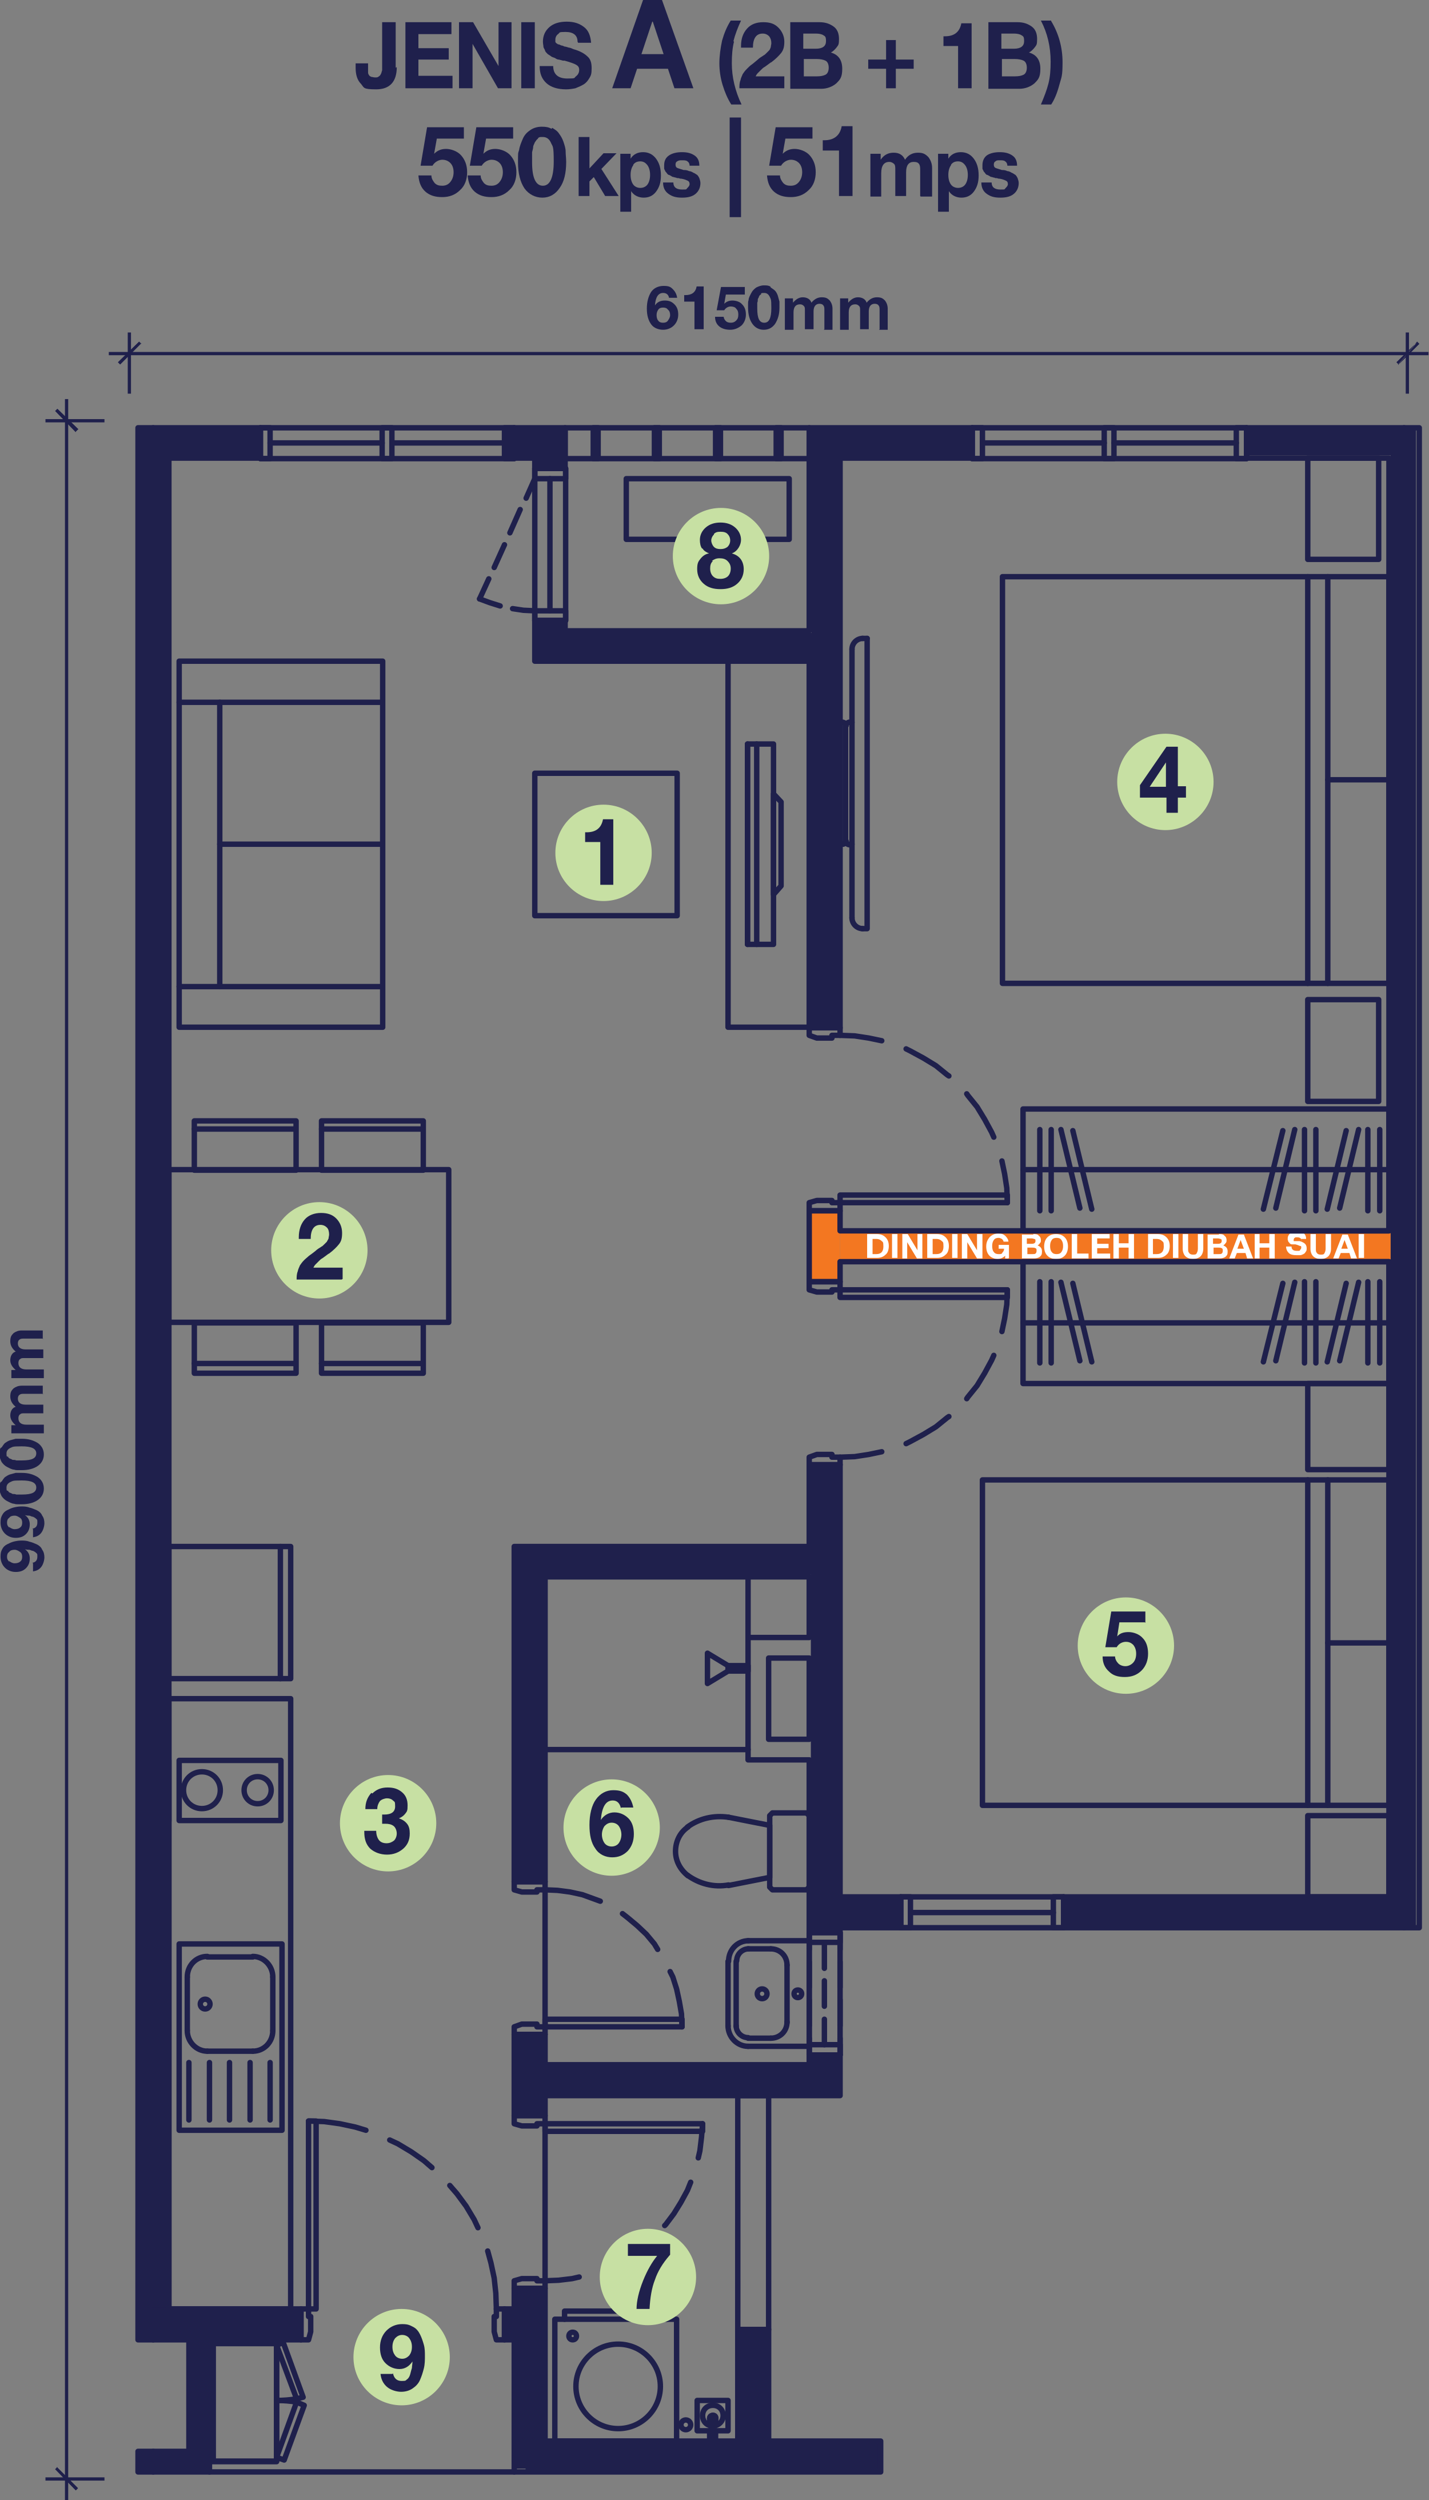 <?xml version="1.0" encoding="UTF-8"?>
<svg id="Layer_1" xmlns="http://www.w3.org/2000/svg" version="1.1" viewBox="0 0 264 461.7">
  <rect x="0" y="0" width="264" height="461.7" fill="#808080" stroke="none"/>
  <!-- Generator: Adobe Illustrator 29.1.0, SVG Export Plug-In . SVG Version: 2.1.0 Build 142)  -->
  <defs>
    <style>
      .st0 {
        fill: #1f204c;
      }

      .st1 {
        stroke-miterlimit: 10;
        stroke-width: .6px;
      }

      .st1, .st2 {
        fill: none;
        stroke: #1f204c;
      }

      .st2 {
        stroke-linecap: round;
        stroke-linejoin: round;
        stroke-width: 1px;
      }

      .st3 {
        fill: #fff;
      }

      .st4 {
        fill: #f37721;
      }

      .st5 {
        fill: #c7e0a3;
      }
    </style>
  </defs>
  <path class="st0" d="M19.3,77.7h-10.9s0,0,0,0,0,0,0,0h10.9s0,0,0,0,0,0,0,0"/>
  <path class="st1" d="M19.3,77.7h-10.9s0,0,0,0,0,0,0,0h10.9s0,0,0,0,0,0,0,0"/>
  <path class="st0" d="M19.3,457.8h-10.9s0,0,0,0,0,0,0,0h10.9s0,0,0,0,0,0,0,0"/>
  <path class="st1" d="M19.3,457.8h-10.9s0,0,0,0,0,0,0,0h10.9s0,0,0,0,0,0,0,0"/>
  <path class="st0" d="M12.3,461.7s0,0,0,0V73.7s0,0,0,0,0,0,0,0v387.8s0,0,0,0"/>
  <path class="st1" d="M12.3,461.7s0,0,0,0V73.7s0,0,0,0,0,0,0,0v387.8s0,0,0,0"/>
  <path class="st0" d="M14.4,79.3l-4.2-3.4.4-.4,3.9,3.8ZM14,79.7l.4-.4-4.2-3.4,3.8,3.9Z"/>
  <path class="st0" d="M14.4,79.3l-4.2-3.4.4-.4,3.9,3.8ZM14,79.7l.4-.4-4.2-3.4,3.8,3.9Z"/>
  <path class="st0" d="M10.2,456l4.2,3.5-.4.4-3.8-3.9ZM10.6,455.6l-.4.4,4.2,3.5-3.9-3.9Z"/>
  <path class="st0" d="M10.2,456l4.2,3.5-.4.4-3.8-3.9ZM10.6,455.6l-.4.4,4.2,3.5-3.9-3.9Z"/>
  <path class="st0" d="M23.9,72.7s0,0,0,0v-11.3s0,0,0,0,0,0,0,0v11.3s0,0,0,0"/>
  <path class="st1" d="M23.9,72.7s0,0,0,0v-11.3s0,0,0,0,0,0,0,0v11.3s0,0,0,0"/>
  <path class="st0" d="M260,72.7s0,0,0,0v-11.3s0,0,0,0,0,0,0,0v11.3s0,0,0,0"/>
  <path class="st1" d="M260,72.7s0,0,0,0v-11.3s0,0,0,0,0,0,0,0v11.3s0,0,0,0"/>
  <path class="st0" d="M263.9,65.3H20.1s0,0,0,0,0,0,0,0h243.8s0,0,0,0,0,0,0,0"/>
  <path class="st1" d="M263.9,65.3H20.1s0,0,0,0,0,0,0,0h243.8s0,0,0,0,0,0,0,0"/>
  <path class="st0" d="M25.7,63.1l-3.5,4.2-.4-.4,3.9-3.8ZM26.1,63.5l-.4-.4-3.5,4.2,3.9-3.9Z"/>
  <path class="st0" d="M25.7,63.1l-3.5,4.2-.4-.4,3.9-3.8ZM26.1,63.5l-.4-.4-3.5,4.2,3.9-3.9Z"/>
  <path class="st0" d="M258.3,67.3l3.5-4.2.4.4-3.9,3.9ZM258,66.9l.4.4,3.5-4.2-3.9,3.8Z"/>
  <path class="st0" d="M258.3,67.3l3.5-4.2.4.4-3.9,3.9ZM258,66.9l.4.4,3.5-4.2-3.9,3.8Z"/>
  <path class="st0" d="M123.6,55c-.1-.6-.5-.9-1.1-.9-.9,0-1.4.8-1.5,2.3.4-.6,1-.9,1.8-.9s1.3.2,1.8.7c.5.5.7,1.1.7,1.9,0,.8-.3,1.5-.8,2-.5.5-1.2.8-2,.8s-1.7-.3-2.2-1c-.5-.7-.8-1.6-.8-2.9s.3-2.3.8-3.1c.5-.7,1.3-1.1,2.3-1.1s1.3.2,1.7.6c.4.4.7.9.8,1.6h-1.5ZM121.6,57.2c-.2.3-.3.6-.3,1s.1.8.3,1c.2.3.5.4.9.4s.7-.1.9-.4c.2-.3.4-.6.4-1s-.1-.8-.4-1c-.2-.3-.5-.4-.9-.4s-.7.1-.9.4"/>
  <path class="st0" d="M130,60.8h-1.7v-5.1h-1.9v-1.2h.2c1.2,0,1.9-.5,2.1-1.6h1.3v7.9Z"/>
  <path class="st0" d="M137.3,54.4h-3.2l-.3,1.7c.4-.4.9-.6,1.5-.6s1.4.2,1.8.7c.5.5.7,1.1.7,1.9s-.3,1.5-.8,2c-.6.5-1.3.8-2.1.8s-1.5-.2-2-.6-.8-1-.8-1.8h1.6c0,.3.2.6.4.8.2.2.5.3.9.3s.7-.1,1-.4c.3-.3.4-.6.4-1.1s-.1-.8-.4-1.1c-.2-.3-.6-.4-1-.4s-.9.2-1.2.7h-1.4l.8-4.3h4.4v1.4Z"/>
  <path class="st0" d="M142.4,53.1c.3.2.6.4.8.6s.4.6.5.9c.1.4.2.7.3,1.1,0,.4,0,.7,0,1.1,0,1.3-.3,2.2-.8,3-.5.7-1.2,1.1-2.1,1.1s-1.6-.4-2.1-1.1c-.5-.7-.8-1.7-.8-3s0-1,.1-1.4c0-.4.3-.9.5-1.3.2-.4.5-.7.9-1,.4-.2.9-.4,1.4-.4s.8,0,1.2.2M140.6,54.4c-.2,0-.3.2-.4.4,0,.2-.2.3-.2.5,0,.2,0,.4-.1.6,0,.3,0,.5,0,.6,0,.1,0,.3,0,.5,0,1.8.4,2.6,1.3,2.6s1.3-.9,1.3-2.7-.1-1.6-.3-2.1c-.2-.4-.5-.7-1-.7s-.4,0-.6.1"/>
  <path class="st0" d="M152.3,60.8v-3.5c0-.4,0-.7-.2-.9-.1-.2-.4-.3-.7-.3-.7,0-1.1.5-1.1,1.4v3.3h-1.6v-3.5c0-.4,0-.6-.2-.8s-.4-.3-.7-.3c-.8,0-1.2.5-1.2,1.5v3.2h-1.6v-5.8h1.5v.8c.5-.6,1.1-1,1.8-1s1.4.3,1.6,1c.5-.6,1.1-1,1.9-1s1.1.2,1.5.6c.3.4.5.9.5,1.5v3.9h-1.6Z"/>
  <path class="st0" d="M162.5,60.8v-3.5c0-.4,0-.7-.2-.9-.1-.2-.4-.3-.7-.3-.7,0-1.1.5-1.1,1.4v3.3h-1.6v-3.5c0-.4,0-.6-.2-.8s-.4-.3-.7-.3c-.8,0-1.2.5-1.2,1.5v3.2h-1.6v-5.8h1.5v.8c.5-.6,1.1-1,1.8-1s1.4.3,1.6,1c.5-.6,1.1-1,1.9-1s1.1.2,1.5.6c.3.4.5.9.5,1.5v3.9h-1.6Z"/>
  <path class="st0" d="M6,288.6c.6-.1.9-.5.9-1.1s0-.5-.2-.7c-.2-.2-.4-.3-.6-.4-.3,0-.5-.2-.7-.2-.2,0-.5,0-.8-.1.6.4.9,1,.9,1.7s-.2,1.3-.7,1.8c-.5.5-1.1.7-1.9.7s-1.5-.3-2-.8c-.5-.5-.8-1.2-.8-2s.1-1,.3-1.4c.2-.4.5-.7.9-.9.4-.2.8-.4,1.2-.5.4-.1.9-.2,1.4-.2s1,0,1.5.2c.5.1.9.3,1.4.5.4.2.8.5,1,1,.3.4.4.9.4,1.4s-.2,1.3-.6,1.8c-.4.5-.9.7-1.5.8v-1.5ZM1.7,288.3c.3.2.6.4,1,.4s.8-.1,1-.3c.3-.2.4-.5.4-.9s-.1-.7-.4-.9c-.3-.2-.6-.4-1-.4s-.8.1-1,.4c-.3.2-.4.5-.4.9s.1.6.4.9"/>
  <path class="st0" d="M6,282.3c.6-.1.9-.5.9-1.1s0-.5-.2-.7c-.2-.2-.4-.3-.6-.4-.3,0-.5-.2-.7-.2-.2,0-.5,0-.8-.1.6.4.9,1,.9,1.7s-.2,1.3-.7,1.8c-.5.5-1.1.7-1.9.7s-1.5-.3-2-.8c-.5-.5-.8-1.2-.8-2s.1-1,.3-1.4c.2-.4.5-.7.9-.9.4-.2.8-.4,1.2-.5.4-.1.9-.2,1.4-.2s1,0,1.5.2c.5.1.9.3,1.4.5.4.2.8.5,1,1,.3.4.4.9.4,1.4s-.2,1.3-.6,1.8c-.4.5-.9.7-1.5.8v-1.5ZM1.7,282c.3.2.6.4,1,.4s.8-.1,1-.3c.3-.2.4-.5.4-.9s-.1-.7-.4-.9c-.3-.2-.6-.4-1-.4s-.8.1-1,.4c-.3.2-.4.5-.4.9s.1.6.4.9"/>
  <path class="st0" d="M.3,273.6c.2-.3.4-.6.6-.8.3-.2.6-.4.9-.5.4-.1.7-.2,1.1-.3.4,0,.7,0,1.1,0,1.3,0,2.2.3,3,.8.7.5,1.1,1.2,1.1,2.1s-.4,1.6-1.1,2.1c-.7.5-1.7.8-3,.8s-1,0-1.4-.1c-.4,0-.9-.3-1.3-.5-.4-.2-.7-.5-1-.9-.2-.4-.4-.9-.4-1.4s0-.8.2-1.2M1.5,275.3c0,.2.2.3.4.4.2,0,.3.2.5.2.2,0,.4,0,.6.1.3,0,.5,0,.6,0,.1,0,.3,0,.5,0,1.8,0,2.6-.4,2.6-1.3s-.9-1.3-2.7-1.3-1.6.1-2.1.3c-.4.2-.7.5-.7,1s0,.4.1.6"/>
  <path class="st0" d="M.3,267.3c.2-.3.4-.6.6-.8.3-.2.6-.4.9-.5.4-.1.7-.2,1.1-.3.4,0,.7,0,1.1,0,1.3,0,2.2.3,3,.8.7.5,1.1,1.2,1.1,2.1s-.4,1.6-1.1,2.1c-.7.5-1.7.8-3,.8s-1,0-1.4-.1c-.4,0-.9-.3-1.3-.5-.4-.2-.7-.5-1-.9-.2-.4-.4-.9-.4-1.4s0-.8.2-1.2M1.5,269c0,.2.2.3.4.4.2,0,.3.2.5.2.2,0,.4,0,.6.1.3,0,.5,0,.6,0,.1,0,.3,0,.5,0,1.8,0,2.6-.4,2.6-1.3s-.9-1.3-2.7-1.3-1.6.1-2.1.3c-.4.2-.7.5-.7,1s0,.4.1.6"/>
  <path class="st0" d="M8,257.4h-3.5c-.4,0-.7,0-.9.2-.2.1-.3.4-.3.7,0,.7.5,1.1,1.4,1.1h3.3v1.6h-3.5c-.4,0-.6,0-.8.2-.2.1-.3.4-.3.7,0,.8.5,1.2,1.5,1.2h3.2v1.6H2.1v-1.5h.8c-.6-.5-1-1.1-1-1.8s.3-1.4,1-1.6c-.6-.5-1-1.1-1-1.9s.2-1.1.6-1.5c.4-.3.9-.5,1.5-.5h3.9v1.6Z"/>
  <path class="st0" d="M8,247.2h-3.5c-.4,0-.7,0-.9.2-.2.1-.3.4-.3.7,0,.7.5,1.1,1.4,1.1h3.3v1.6h-3.5c-.4,0-.6,0-.8.2-.2.1-.3.4-.3.7,0,.8.5,1.2,1.5,1.2h3.2v1.6H2.1v-1.5h.8c-.6-.5-1-1.1-1-1.8s.3-1.4,1-1.6c-.6-.5-1-1.1-1-1.9s.2-1.1.6-1.5c.4-.3.9-.5,1.5-.5h3.9v1.6Z"/>
  <rect class="st0" x="256.9" y="78.9" width="4.7" height="276.8"/>
  <rect class="st0" x="196.8" y="350.6" width="62.8" height="5.1"/>
  <rect class="st0" x="230.5" y="78.9" width="29.5" height="5.2"/>
  <rect class="st0" x="149.7" y="79.2" width="29.8" height="5.5"/>
  <rect class="st0" x="149.9" y="82.2" width="4.9" height="107.4"/>
  <rect class="st0" x="99.1" y="116.9" width="52" height="5"/>
  <rect class="st0" x="99.1" y="114.9" width="5.3" height="3.7"/>
  <rect class="st0" x="93.4" y="78.9" width="11.1" height="5.8"/>
  <rect class="st0" x="99" y="81.8" width="5.6" height="4.8"/>
  <rect class="st0" x="25.7" y="79.1" width="22.4" height="5.6"/>
  <rect class="st0" x="25.7" y="79.1" width="5.8" height="352.8"/>
  <rect class="st0" x="28" y="426.2" width="27.3" height="5.8"/>
  <rect class="st0" x="25.1" y="452.6" width="13.9" height="4"/>
  <rect class="st0" x="34.9" y="428.7" width="4.1" height="27.6"/>
  <rect class="st0" x="136.6" y="430.1" width="5.6" height="26.6"/>
  <rect class="st0" x="95" y="422.8" width="5.5" height="33.1"/>
  <rect class="st0" x="93.4" y="426.3" width="4.6" height="5.4"/>
  <rect class="st0" x="97.1" y="450.6" width="65.7" height="5.6"/>
  <rect class="st0" x="95.3" y="375.9" width="5.5" height="14.7"/>
  <rect class="st0" x="99.7" y="381.4" width="55.5" height="5.5"/>
  <rect class="st0" x="149.8" y="270.5" width="5.5" height="86.2"/>
  <rect class="st0" x="152.7" y="350.3" width="13.8" height="5.7"/>
  <rect class="st0" x="95.3" y="285.6" width="58.5" height="5.2"/>
  <rect class="st0" x="94.9" y="288" width="5.9" height="59.7"/>
  <rect class="st4" x="155.2" y="227.2" width="101.7" height="5.6"/>
  <rect class="st0" x="149.5" y="379.5" width="5.7" height="4.6"/>
  <path class="st3" d="M160.2,227.9h1.8c.7,0,1.2.2,1.6.6.4.4.6.9.6,1.6s-.2,1.3-.6,1.6c-.4.4-.9.6-1.6.6h-1.8v-4.4ZM161.9,231.6c.9,0,1.3-.5,1.3-1.4s-.1-.8-.3-1c-.2-.2-.5-.4-1-.4h-.7v2.8h.7Z"/>
  <rect class="st3" x="164.8" y="227.9" width="1" height="4.4"/>
  <polygon class="st3" points="166.7 227.9 167.7 227.9 169.5 230.9 169.5 227.9 170.4 227.9 170.4 232.4 169.4 232.4 167.6 229.4 167.6 232.4 166.7 232.4 166.7 227.9"/>
  <path class="st3" d="M171.3,227.9h1.8c.7,0,1.2.2,1.6.6.4.4.6.9.6,1.6s-.2,1.3-.6,1.6c-.4.4-.9.6-1.6.6h-1.8v-4.4ZM173,231.6c.9,0,1.3-.5,1.3-1.4s-.1-.8-.3-1c-.2-.2-.5-.4-1-.4h-.7v2.8h.7Z"/>
  <rect class="st3" x="175.9" y="227.9" width="1" height="4.4"/>
  <polygon class="st3" points="177.7 227.9 178.7 227.9 180.5 230.9 180.5 227.9 181.5 227.9 181.5 232.4 180.5 232.4 178.7 229.4 178.7 232.4 177.7 232.4 177.7 227.9"/>
  <path class="st3" d="M186.3,232.4h-.6v-.5c-.4.4-.9.6-1.4.6s-1.1-.2-1.5-.6c-.4-.4-.6-1-.6-1.7s.2-1.2.6-1.7c.4-.4.9-.7,1.6-.7s.9.1,1.3.4c.3.3.6.7.6,1.1h-.9c0-.2-.2-.4-.3-.5-.2-.1-.4-.2-.6-.2-.4,0-.7.1-.9.4s-.3.6-.3,1.1.1.9.3,1.1c.2.3.5.4.9.4s.6,0,.7-.3c.2-.2.3-.4.3-.7h-1v-.7h1.9v2.4Z"/>
  <path class="st3" d="M190.9,227.9c.4,0,.8,0,1,.3.3.2.4.5.4.8s0,.4-.2.6c-.1.2-.3.3-.4.4.5.2.8.5.8,1.1s-.1.7-.4,1c-.3.2-.6.3-1.1.3h-2.2v-4.4h2.1ZM189.7,229.7h.9c.5,0,.7-.2.7-.5s0-.3-.2-.4c-.1,0-.3-.1-.5-.1h-.9v1ZM189.7,231.6h1c.3,0,.5,0,.6-.1s.2-.2.2-.5,0-.4-.2-.5-.4-.1-.6-.1h-.9v1.2Z"/>
  <path class="st3" d="M196.7,228.5c.4.4.6,1,.6,1.7s-.2,1.3-.6,1.7c-.4.4-.9.6-1.6.6s-1.2-.2-1.6-.6c-.4-.4-.6-1-.6-1.7s.2-1.3.6-1.7c.4-.4.9-.6,1.6-.6s1.2.2,1.6.6M194.3,229c-.2.3-.3.6-.3,1.1s.1.9.3,1.1c.2.3.5.4.9.4.4,0,.7-.1.9-.4.2-.3.3-.6.3-1.1s-.1-.8-.3-1.1c-.2-.3-.5-.4-.9-.4s-.7.1-.9.4"/>
  <polygon class="st3" points="201.1 232.4 198 232.4 198 227.9 199 227.9 199 231.5 201.1 231.5 201.1 232.4"/>
  <polygon class="st3" points="205 228.7 202.7 228.7 202.7 229.7 204.8 229.7 204.8 230.5 202.7 230.5 202.7 231.5 205.1 231.5 205.1 232.4 201.7 232.4 201.7 227.9 205 227.9 205 228.7"/>
  <polygon class="st3" points="209.5 232.4 208.5 232.4 208.5 230.4 206.7 230.4 206.7 232.4 205.7 232.4 205.7 227.9 206.7 227.9 206.7 229.6 208.5 229.6 208.5 227.9 209.5 227.9 209.5 232.4"/>
  <path class="st3" d="M212.1,227.9h1.8c.7,0,1.2.2,1.6.6.4.4.6.9.6,1.6s-.2,1.3-.6,1.6c-.4.4-.9.6-1.6.6h-1.8v-4.4ZM213.7,231.6c.9,0,1.3-.5,1.3-1.4s-.1-.8-.3-1c-.2-.2-.5-.4-1-.4h-.7v2.8h.7Z"/>
  <rect class="st3" x="216.7" y="227.9" width="1" height="4.4"/>
  <path class="st3" d="M222.3,230.6c0,.6-.2,1.1-.5,1.4-.3.3-.8.5-1.4.5s-1.1-.2-1.4-.5c-.3-.3-.5-.8-.5-1.4v-2.7h1v2.7c0,.4,0,.6.2.8.1.2.4.3.7.3s.6,0,.7-.3c.1-.2.2-.4.2-.8v-2.7h1v2.7Z"/>
  <path class="st3" d="M225.2,227.9c.4,0,.8,0,1,.3.3.2.4.5.4.8s0,.4-.2.6c-.1.2-.3.3-.4.4.5.2.8.5.8,1.1s-.1.7-.4,1c-.3.2-.6.3-1.1.3h-2.2v-4.4h2.1ZM224.1,229.7h.9c.5,0,.7-.2.7-.5s0-.3-.2-.4c-.1,0-.3-.1-.5-.1h-.9v1ZM224.1,231.6h1c.3,0,.5,0,.6-.1s.2-.2.2-.5,0-.4-.2-.5-.4-.1-.6-.1h-.9v1.2Z"/>
  <path class="st3" d="M231.4,232.4h-1l-.3-1h-1.6l-.4,1h-1l1.7-4.4h1l1.7,4.4ZM229.2,229l-.6,1.6h1.2l-.6-1.6Z"/>
  <polygon class="st3" points="235.5 232.4 234.5 232.4 234.5 230.4 232.7 230.4 232.7 232.4 231.8 232.4 231.8 227.9 232.7 227.9 232.7 229.6 234.5 229.6 234.5 227.9 235.5 227.9 235.5 232.4"/>
  <path class="st3" d="M240.5,229.2c0-.4-.3-.7-.8-.7s-.4,0-.5.1c-.1,0-.2.2-.2.4s0,.1,0,.1c0,0,0,0,0,.1,0,0,0,0,.1,0,0,0,.1,0,.2,0,0,0,.2,0,.2,0s.2,0,.3,0,.2,0,.3,0c.4.1.8.3,1,.5.2.2.3.5.3.8s0,.5-.2.7c-.1.2-.2.3-.4.4-.2.1-.4.2-.6.2-.2,0-.4,0-.7,0-.6,0-1.1-.1-1.4-.4-.3-.3-.5-.7-.5-1.2h1c0,.6.4.8,1,.8s.5,0,.6-.2c.1-.1.2-.2.2-.4s0-.3-.2-.3c-.1,0-.4-.2-.9-.3,0,0,0,0,0,0,0,0,0,0,0,0,0,0,0,0,0,0-.1,0-.3,0-.3,0,0,0-.1,0-.3,0-.1,0-.2,0-.3-.1,0,0-.1,0-.2-.2,0,0-.1-.1-.2-.2,0,0,0-.2-.1-.3,0-.1,0-.2,0-.3,0-.4.2-.7.5-1,.3-.2.7-.4,1.2-.4s.9.1,1.2.4c.3.2.5.6.5,1.1h-.9Z"/>
  <path class="st3" d="M245.9,230.6c0,.6-.2,1.1-.5,1.4-.3.3-.8.5-1.4.5s-1.1-.2-1.4-.5c-.3-.3-.5-.8-.5-1.4v-2.7h1v2.7c0,.4,0,.6.2.8.1.2.4.3.7.3s.6,0,.7-.3c.1-.2.2-.4.2-.8v-2.7h1v2.7Z"/>
  <path class="st3" d="M250.6,232.4h-1l-.3-1h-1.6l-.4,1h-1l1.7-4.4h1l1.7,4.4ZM248.4,229l-.6,1.6h1.2l-.6-1.6Z"/>
  <rect class="st3" x="251" y="227.9" width="1" height="4.4"/>
  <path class="st2" d="M131.7,448c1,0,1.9-.8,1.9-1.9s-.8-1.9-1.9-1.9-1.9.8-1.9,1.9.8,1.9,1.9,1.9"/>
  <rect class="st4" x="149.7" y="223.4" width="5.5" height="13"/>
  <line class="st2" x1="155.2" y1="133.4" x2="155.7" y2="133.4"/>
  <path class="st2" d="M156.3,134c0-.3-.3-.6-.6-.6"/>
  <line class="st2" x1="156.2" y1="134" x2="156.2" y2="155.4"/>
  <path class="st2" d="M155.7,155.9c.3,0,.6-.3.6-.6"/>
  <line class="st2" x1="155.7" y1="155.9" x2="155.2" y2="155.9"/>
  <line class="st2" x1="160.2" y1="117.9" x2="159.3" y2="117.9"/>
  <path class="st2" d="M159.4,117.9c-1.1,0-2,.9-2,2"/>
  <line class="st2" x1="157.4" y1="119.9" x2="157.4" y2="169.5"/>
  <path class="st2" d="M157.4,169.5c0,1.1.9,2,2,2"/>
  <polyline class="st2" points="159.3 171.5 160.2 171.5 160.2 117.9"/>
  <line class="st2" x1="157.4" y1="133.4" x2="156.8" y2="133.4"/>
  <path class="st2" d="M156.9,133.4c-.3,0-.6.3-.6.6"/>
  <line class="st2" x1="156.2" y1="134" x2="156.2" y2="155.4"/>
  <path class="st2" d="M156.3,155.4c0,.3.3.6.6.6"/>
  <line class="st2" x1="156.8" y1="155.9" x2="157.4" y2="155.9"/>
  <line class="st2" x1="155.2" y1="133.4" x2="155.2" y2="155.9"/>
  <rect class="st2" x="185.2" y="106.5" width="71.4" height="75.1"/>
  <rect class="st2" x="241.6" y="84.6" width="13.1" height="18.7"/>
  <rect class="st2" x="241.6" y="184.6" width="13.1" height="18.8"/>
  <line class="st2" x1="256.6" y1="144" x2="245.3" y2="144"/>
  <line class="st2" x1="245.3" y1="181.6" x2="245.3" y2="106.5"/>
  <line class="st2" x1="241.6" y1="181.6" x2="241.6" y2="106.5"/>
  <line class="st2" x1="189" y1="216" x2="256.6" y2="216"/>
  <rect class="st2" x="189" y="204.8" width="67.6" height="22.5"/>
  <line class="st2" x1="252.7" y1="223.6" x2="252.7" y2="208.6"/>
  <line class="st2" x1="254.9" y1="223.6" x2="254.9" y2="208.6"/>
  <line class="st2" x1="247.5" y1="223.1" x2="251" y2="208.6"/>
  <line class="st2" x1="245.2" y1="223.3" x2="248.7" y2="208.8"/>
  <line class="st2" x1="241" y1="223.6" x2="241" y2="208.6"/>
  <line class="st2" x1="243.1" y1="223.6" x2="243.1" y2="208.6"/>
  <line class="st2" x1="235.7" y1="223.1" x2="239.2" y2="208.6"/>
  <line class="st2" x1="233.4" y1="223.3" x2="237" y2="208.8"/>
  <line class="st2" x1="194.2" y1="223.6" x2="194.2" y2="208.6"/>
  <line class="st2" x1="192.1" y1="223.6" x2="192.1" y2="208.6"/>
  <line class="st2" x1="199.5" y1="223.1" x2="196" y2="208.6"/>
  <line class="st2" x1="201.7" y1="223.3" x2="198.2" y2="208.8"/>
  <rect class="st2" x="181.5" y="273.3" width="75.1" height="60.1"/>
  <line class="st2" x1="256.6" y1="303.4" x2="245.3" y2="303.4"/>
  <line class="st2" x1="245.3" y1="273.3" x2="245.3" y2="333.4"/>
  <line class="st2" x1="241.6" y1="273.3" x2="241.6" y2="333.4"/>
  <rect class="st2" x="241.6" y="335.3" width="15" height="15"/>
  <rect class="st2" x="241.6" y="255.5" width="15" height="15.9"/>
  <line class="st2" x1="189" y1="244.3" x2="256.6" y2="244.3"/>
  <rect class="st2" x="189" y="233" width="67.6" height="22.5"/>
  <line class="st2" x1="252.7" y1="251.7" x2="252.7" y2="236.7"/>
  <line class="st2" x1="254.9" y1="251.7" x2="254.9" y2="236.7"/>
  <line class="st2" x1="247.5" y1="251.3" x2="251" y2="236.8"/>
  <line class="st2" x1="245.2" y1="251.5" x2="248.7" y2="237"/>
  <line class="st2" x1="241" y1="251.7" x2="241" y2="236.7"/>
  <line class="st2" x1="243.1" y1="251.7" x2="243.1" y2="236.7"/>
  <line class="st2" x1="235.7" y1="251.3" x2="239.2" y2="236.8"/>
  <line class="st2" x1="233.4" y1="251.5" x2="237" y2="237"/>
  <line class="st2" x1="194.2" y1="251.7" x2="194.2" y2="236.7"/>
  <line class="st2" x1="192.1" y1="251.7" x2="192.1" y2="236.7"/>
  <line class="st2" x1="199.5" y1="251.3" x2="196" y2="236.8"/>
  <line class="st2" x1="201.7" y1="251.5" x2="198.2" y2="237"/>
  <line class="st2" x1="59.4" y1="208.5" x2="78.1" y2="208.5"/>
  <rect class="st2" x="59.4" y="207" width="18.8" height="9.1"/>
  <line class="st2" x1="59.4" y1="251.8" x2="78.1" y2="251.8"/>
  <rect class="st2" x="59.4" y="244.3" width="18.8" height="9.3"/>
  <line class="st2" x1="35.9" y1="208.5" x2="54.6" y2="208.5"/>
  <rect class="st2" x="35.9" y="207" width="18.8" height="9.1"/>
  <line class="st2" x1="35.9" y1="251.8" x2="54.6" y2="251.8"/>
  <rect class="st2" x="35.9" y="244.3" width="18.8" height="9.3"/>
  <rect class="st2" x="31.2" y="216" width="51.7" height="28.2"/>
  <rect class="st2" x="31.2" y="285.6" width="22.5" height="24.4"/>
  <line class="st2" x1="51.8" y1="310" x2="51.8" y2="285.6"/>
  <rect class="st2" x="102.5" y="428.3" width="22.5" height="22.5"/>
  <polyline class="st2" points="104.3 428.3 104.3 426.8 123.2 426.8 123.2 428.3"/>
  <path class="st2" d="M114.2,448.5c4.3,0,7.8-3.5,7.8-7.8s-3.5-7.8-7.8-7.8-7.8,3.5-7.8,7.8,3.5,7.8,7.8,7.8"/>
  <path class="st2" d="M105.8,432.1c.4,0,.7-.3.7-.7s-.3-.7-.7-.7-.7.3-.7.7.3.7.7.7"/>
  <rect class="st2" x="31.2" y="313.7" width="22.5" height="112.7"/>
  <rect class="st2" x="33.1" y="122.1" width="37.6" height="67.6"/>
  <line class="st2" x1="40.6" y1="155.9" x2="70.6" y2="155.9"/>
  <line class="st2" x1="33.1" y1="182.2" x2="70.6" y2="182.2"/>
  <line class="st2" x1="70.6" y1="129.7" x2="33.1" y2="129.7"/>
  <line class="st2" x1="40.6" y1="182.2" x2="40.6" y2="129.7"/>
  <rect class="st2" x="134.5" y="122.1" width="15" height="67.6"/>
  <polygon class="st2" points="142.9 137.4 138.1 137.4 138.1 174.4 142.9 174.4 142.9 174.4 142.9 137.4"/>
  <polyline class="st2" points="142.9 146.6 144.3 148.1 144.3 163.6 142.9 165.2 142.9 146.6"/>
  <line class="st2" x1="138.1" y1="137.4" x2="138.1" y2="174.4"/>
  <line class="st2" x1="139.8" y1="137.4" x2="139.8" y2="174.4"/>
  <rect class="st2" x="98.8" y="142.8" width="26.3" height="26.3"/>
  <rect class="st2" x="115.7" y="88.4" width="30.1" height="11.2"/>
  <path class="st2" d="M51.1,443.3c1.2,0,2.5-.1,3.7-.3"/>
  <line class="st2" x1="51.1" y1="432.8" x2="51.1" y2="453.8"/>
  <polyline class="st2" points="52.5 454.3 56.2 444.2 54.8 443.6 51.1 453.8 52.5 454.3"/>
  <line class="st2" x1="39.4" y1="432.8" x2="51.8" y2="432.8"/>
  <polyline class="st2" points="39.4 432.8 39.4 454.5 51.1 454.5"/>
  <polyline class="st2" points="52.4 432.8 56 442.7 54.8 443 51.1 433.1 51.8 432.8"/>
  <path class="st2" d="M54.8,443.6c-1.2-.2-2.4-.3-3.7-.3"/>
  <rect class="st2" x="38.7" y="432.1" width="12.4" height="22.5"/>
  <path class="st2" d="M37.3,327.2c-1.9,0-3.4,1.5-3.4,3.4s1.5,3.4,3.4,3.4,3.4-1.5,3.4-3.4-1.5-3.4-3.4-3.4"/>
  <path class="st2" d="M47.6,328.1c-1.4,0-2.5,1.1-2.5,2.5s1.1,2.5,2.5,2.5,2.5-1.1,2.5-2.5-1.1-2.5-2.5-2.5"/>
  <rect class="st2" x="33.1" y="325.1" width="18.8" height="11.1"/>
  <line class="st2" x1="31.2" y1="336.3" x2="31.2" y2="325.1"/>
  <polyline class="st2" points="162.7 456.5 95 456.5 95 432.1 93.2 432.1 93.2 426.4 95 426.4 95 422.6 100.7 422.6 100.7 450.8 136.3 450.8 136.3 430.2 142 430.2 142 450.8 162.7 450.8 162.7 456.5"/>
  <rect class="st2" x="142" y="306.2" width="7.5" height="15"/>
  <polyline class="st2" points="100.7 390.7 95 390.7 95 375.7 100.7 375.7 100.7 381.3 149.5 381.3 149.5 325 138.2 325 138.2 302.4 149.5 302.4 149.5 291.2 100.7 291.2 100.7 347.5 95 347.5 95 285.6 149.5 285.6 149.5 270.5 155.2 270.5 155.2 350.3 166.4 350.3 166.4 356 155.2 356 155.2 387 100.7 387 100.7 390.7"/>
  <polyline class="st2" points="28.3 79 48.1 79 48.1 84.6 31.2 84.6 31.2 426.4 55.6 426.4 55.6 432.1 38.7 432.1 38.7 456.5 28.3 456.5"/>
  <polyline class="st2" points="28.3 452.7 34.9 452.7 34.9 432.1 28.3 432.1"/>
  <polyline class="st2" points="259.4 356 196.5 356 196.5 350.3 256.6 350.3 256.6 233 155.2 233 155.2 236.7 149.5 236.7 149.5 223.6 155.2 223.6 155.2 227.3 256.6 227.3 256.6 84.6 230.3 84.6 230.3 79 259.4 79"/>
  <polyline class="st2" points="155.2 189.8 149.5 189.8 149.5 122.1 98.8 122.1 98.8 114.6 104.4 114.6 104.4 116.5 149.5 116.5 149.5 79 179.6 79 179.6 84.6 155.2 84.6 155.2 189.8"/>
  <polyline class="st2" points="95 79 104.4 79 104.4 86.5 98.8 86.5 98.8 84.6 95 84.6 95 79"/>
  <polyline class="st2" points="95 392.2 95 390.7 100.7 390.7 100.7 392.2 99.2 392.2 99.2 392.6 96.4 392.6 95 392.2"/>
  <polyline class="st2" points="96.4 420.8 95 421.2 95 422.6 100.7 422.6 100.7 421.2 99.2 421.2 99.2 420.8 96.4 420.8"/>
  <rect class="st2" x="100.7" y="392.2" width="29.1" height="1.4"/>
  <polyline class="st2" points="100.7 421.2 103.2 421.1 105.7 420.8 107 420.5"/>
  <polyline class="st2" points="111.5 419.1 113 418.5 115.2 417.3 117.4 416 119.3 414.4 119.5 414.3"/>
  <polyline class="st2" points="122.8 411 123 410.8 124.5 408.8 125.8 406.7 127 404.5 127.6 403"/>
  <polyline class="st2" points="129 398.5 129.3 397.2 129.6 394.7 129.8 392.2"/>
  <polyline class="st2" points="57 432.1 55.6 432.1 55.6 426.4 57 426.4 57 427.8 57.4 427.8 57.4 430.6 57 432.1"/>
  <polyline class="st2" points="91.3 430.6 91.7 432.1 93.2 432.1 93.2 426.4 91.7 426.4 91.7 427.8 91.3 427.8 91.3 430.6"/>
  <rect class="st2" x="57" y="391.7" width="1.4" height="34.7"/>
  <polyline class="st2" points="91.7 426.4 91.6 423.5 91.3 420.7 90.7 417.9 90.1 415.7"/>
  <polyline class="st2" points="88.3 411.4 87.6 409.9 86.1 407.4 84.4 405.1 83.1 403.6"/>
  <polyline class="st2" points="79.8 400.3 78.3 399 76 397.4 73.5 395.9 72 395.2"/>
  <polyline class="st2" points="67.6 393.4 65.6 392.8 62.8 392.2 59.9 391.8 57 391.7"/>
  <rect class="st2" x="136.3" y="387" width="5.7" height="43.2"/>
  <line class="st2" x1="38.7" y1="456.5" x2="95" y2="456.5"/>
  <line class="st2" x1="100.7" y1="421.2" x2="100.7" y2="392.2"/>
  <rect class="st2" x="104.4" y="79" width="45.1" height="5.7"/>
  <rect class="st2" x="109.6" y="79" width=".9" height="5.7"/>
  <polyline class="st2" points="149.5 222.1 149.5 223.6 155.2 223.6 155.2 222.1 153.7 222.1 153.7 221.7 150.9 221.7 149.5 222.1"/>
  <polyline class="st2" points="150.9 191.7 149.5 191.2 149.5 189.8 155.2 189.8 155.2 191.2 153.7 191.2 153.7 191.7 150.9 191.7"/>
  <rect class="st2" x="155.2" y="220.7" width="30.9" height="1.4"/>
  <polyline class="st2" points="155.2 191.2 157.9 191.3 160.5 191.7 162.9 192.2"/>
  <polyline class="st2" points="167.4 193.7 168.2 194.1 170.6 195.4 172.9 196.8 175 198.5 175.3 198.7"/>
  <polyline class="st2" points="178.6 202 178.8 202.3 180.5 204.4 181.9 206.7 183.2 209.1 183.6 210"/>
  <polyline class="st2" points="185.1 214.4 185.6 216.8 186 219.4 186.1 222.1"/>
  <polyline class="st2" points="149.5 238.2 149.5 236.7 155.2 236.7 155.2 238.2 153.7 238.2 153.7 238.6 150.9 238.6 149.5 238.2"/>
  <polyline class="st2" points="150.9 268.6 149.5 269.1 149.5 270.5 155.2 270.5 155.2 269.1 153.7 269.1 153.7 268.6 150.9 268.6"/>
  <rect class="st2" x="155.2" y="238.2" width="30.9" height="1.4"/>
  <polyline class="st2" points="155.2 269.1 157.9 269 160.5 268.6 162.9 268.1"/>
  <polyline class="st2" points="167.4 266.6 168.2 266.2 170.6 264.9 172.9 263.5 175 261.8 175.3 261.6"/>
  <polyline class="st2" points="178.6 258.3 178.8 258 180.5 255.9 181.9 253.6 183.2 251.2 183.6 250.3"/>
  <polyline class="st2" points="185.1 245.9 185.6 243.5 186 240.9 186.1 238.2"/>
  <line class="st2" x1="138.2" y1="291.2" x2="138.2" y2="302.4"/>
  <line class="st2" x1="152.3" y1="377.6" x2="152.3" y2="372.9"/>
  <line class="st2" x1="152.3" y1="370.5" x2="152.3" y2="365.8"/>
  <line class="st2" x1="152.3" y1="363.5" x2="152.3" y2="358.8"/>
  <rect class="st2" x="149.5" y="377.6" width="5.7" height="1.9"/>
  <rect class="st2" x="149.5" y="356.9" width="5.7" height="1.8"/>
  <line class="st2" x1="155.2" y1="379.5" x2="155.2" y2="376.4"/>
  <line class="st2" x1="155.2" y1="374.1" x2="155.2" y2="369.3"/>
  <line class="st2" x1="155.2" y1="367" x2="155.2" y2="362.3"/>
  <polyline class="st2" points="155.2 360 155.2 356.9 149.5 356.9 149.5 360"/>
  <line class="st2" x1="149.5" y1="362.3" x2="149.5" y2="367"/>
  <line class="st2" x1="149.5" y1="369.3" x2="149.5" y2="374.1"/>
  <polyline class="st2" points="149.5 376.4 149.5 379.5 155.2 379.5"/>
  <path class="st2" d="M131.5,447.2s0,0,0,0"/>
  <line class="st2" x1="131.4" y1="447.3" x2="131.4" y2="449.7"/>
  <path class="st2" d="M131.9,449.8s0,0,0,0"/>
  <line class="st2" x1="131.9" y1="449.7" x2="131.9" y2="447.3"/>
  <path class="st2" d="M132,447.3s0,0,0,0"/>
  <line class="st2" x1="131.9" y1="447.2" x2="131.4" y2="447.2"/>
  <line class="st2" x1="131.1" y1="447.8" x2="131.1" y2="446.7"/>
  <path class="st2" d="M131.6,446.1c-.3,0-.5.2-.5.5"/>
  <line class="st2" x1="131.6" y1="446.1" x2="131.6" y2="446.1"/>
  <path class="st2" d="M132.2,446.8c0-.3-.2-.5-.5-.5"/>
  <line class="st2" x1="132.2" y1="446.7" x2="132.2" y2="447.7"/>
  <path class="st2" d="M132.2,446.9c.1-.2,0-.5-.1-.7-.2-.2-.5-.2-.7,0-.2.2-.3.5-.1.7"/>
  <path class="st2" d="M132.1,447c.2-.3.2-.6,0-.8-.2-.2-.6-.2-.8,0-.2.2-.3.6,0,.8"/>
  <polyline class="st2" points="131.1 449.3 131.1 450.7 132.2 450.7 132.2 449.3"/>
  <rect class="st2" x="131" y="450.7" width="1.3" height=".1"/>
  <rect class="st2" x="128.8" y="443.3" width="5.7" height="5.6"/>
  <path class="st2" d="M34.6,375c0,2.1,1.7,3.8,3.7,3.8"/>
  <path class="st2" d="M38.3,361.3c-2.1,0-3.7,1.7-3.7,3.8"/>
  <line class="st2" x1="34.6" y1="365.1" x2="34.6" y2="375"/>
  <line class="st2" x1="38.3" y1="361.4" x2="46.7" y2="361.4"/>
  <line class="st2" x1="50.4" y1="365.1" x2="50.4" y2="375"/>
  <path class="st2" d="M50.4,365.1c0-2.1-1.7-3.8-3.7-3.8"/>
  <path class="st2" d="M46.7,378.8c2.1,0,3.7-1.7,3.7-3.8"/>
  <line class="st2" x1="38.3" y1="378.8" x2="46.7" y2="378.8"/>
  <line class="st2" x1="34.9" y1="391.5" x2="34.9" y2="380.9"/>
  <line class="st2" x1="38.7" y1="391.5" x2="38.7" y2="380.9"/>
  <line class="st2" x1="42.4" y1="391.5" x2="42.4" y2="380.9"/>
  <line class="st2" x1="46.2" y1="391.5" x2="46.2" y2="380.9"/>
  <line class="st2" x1="49.9" y1="391.5" x2="49.9" y2="380.9"/>
  <path class="st2" d="M37.9,371c.5,0,.9-.4.9-.9s-.4-.9-.9-.9-.9.4-.9.9.4.9.9.9"/>
  <rect class="st2" x="33.1" y="359" width="19" height="34.4"/>
  <line class="st2" x1="98.8" y1="88.4" x2="97.2" y2="92"/>
  <line class="st2" x1="96.1" y1="94.1" x2="94.2" y2="98.4"/>
  <line class="st2" x1="93.2" y1="100.6" x2="91.3" y2="104.8"/>
  <line class="st2" x1="90.3" y1="106.9" x2="88.6" y2="110.6"/>
  <polyline class="st2" points="98.8 112.8 96.7 112.7 94.7 112.4"/>
  <polyline class="st2" points="92.4 111.9 90.5 111.3 88.6 110.6"/>
  <line class="st2" x1="101.6" y1="88.4" x2="101.6" y2="112.8"/>
  <rect class="st2" x="98.8" y="86.5" width="5.7" height="1.9"/>
  <rect class="st2" x="98.8" y="112.8" width="5.7" height="1.8"/>
  <rect class="st2" x="98.8" y="86.5" width="5.7" height="28.1"/>
  <rect class="st2" x="120.9" y="79" width=".9" height="5.7"/>
  <rect class="st2" x="132.2" y="79" width=".9" height="5.7"/>
  <rect class="st2" x="143.4" y="79" width=".9" height="5.7"/>
  <line class="st2" x1="134.5" y1="307.6" x2="134.5" y2="308.6"/>
  <polyline class="st2" points="138.2 308.6 134.5 308.6 130.7 310.9 130.7 305.3 134.5 307.6 138.2 307.6 138.2 308.6"/>
  <polyline class="st2" points="142.7 349 142.2 348.5 142.2 335.3 142.7 334.8 149 334.8 149.5 335.3 149.5 348.5 149 349 142.7 349"/>
  <path class="st2" d="M134.6,335.6c-2.7-.4-5.4.2-7.6,1.8"/>
  <polyline class="st2" points="134.6 335.6 142.2 337.1 142.2 346.7 134.6 348.2"/>
  <path class="st2" d="M127,346.3c2.2,1.6,4.9,2.3,7.6,1.8"/>
  <path class="st2" d="M127.1,337.4c-1.5,1-2.3,2.7-2.3,4.5s.9,3.4,2.3,4.5"/>
  <path class="st2" d="M140.8,367.3c-.5,0-.9.4-.9.9s.4.9.9.9.9-.4.9-.9-.4-.9-.9-.9"/>
  <path class="st2" d="M147.4,367.5c-.4,0-.7.3-.7.7s.3.7.7.7.7-.3.7-.7-.3-.7-.7-.7"/>
  <line class="st2" x1="149.5" y1="358.4" x2="138.2" y2="358.4"/>
  <path class="st2" d="M138.3,358.4c-2.1,0-3.7,1.7-3.7,3.8"/>
  <line class="st2" x1="134.5" y1="362.2" x2="134.5" y2="374.2"/>
  <path class="st2" d="M134.5,374.1c0,2.1,1.7,3.8,3.7,3.8"/>
  <polyline class="st2" points="138.2 377.9 149.5 377.9 149.5 358.4"/>
  <path class="st2" d="M145.4,362.9c0-1.7-1.3-3-3-3"/>
  <line class="st2" x1="142.4" y1="359.9" x2="138.2" y2="359.9"/>
  <path class="st2" d="M138.3,359.9c-1.2,0-2.2,1-2.2,2.2"/>
  <line class="st2" x1="136" y1="362.2" x2="136" y2="374.2"/>
  <path class="st2" d="M136,374.1c0,1.2,1,2.2,2.2,2.2"/>
  <line class="st2" x1="138.2" y1="376.4" x2="142.4" y2="376.4"/>
  <path class="st2" d="M142.4,376.4c1.7,0,3-1.3,3-3"/>
  <line class="st2" x1="145.4" y1="373.5" x2="145.4" y2="362.9"/>
  <line class="st2" x1="138.2" y1="323.1" x2="100.7" y2="323.1"/>
  <line class="st2" x1="100.7" y1="349" x2="100.7" y2="374.3"/>
  <polyline class="st2" points="95 374.3 95 375.7 100.7 375.7 100.7 374.3 99.2 374.3 99.2 373.8 96.4 373.8 95 374.3"/>
  <polyline class="st2" points="96.4 349.4 95 349 95 347.5 100.7 347.5 100.7 349 99.2 349 99.2 349.4 96.4 349.4"/>
  <rect class="st2" x="100.7" y="372.9" width="25.3" height="1.4"/>
  <polyline class="st2" points="100.7 349 103 349.1 105.3 349.4 107.6 349.9 109.8 350.7 110.9 351.1"/>
  <polyline class="st2" points="115 353.4 115.9 354.1 117.7 355.6 119.4 357.2 120.9 359 121.5 360"/>
  <polyline class="st2" points="123.8 364.1 124.3 365.1 125 367.3 125.5 369.6 125.9 371.9 126 374.3"/>
  <path class="st2" d="M127.6,447.8c0-.5-.4-.9-.9-.9s-.9.4-.9.9.4.9.9.9.9-.4.9-.9"/>
  <rect class="st2" x="48.1" y="79" width="46.9" height="5.7"/>
  <rect class="st2" x="48.1" y="79" width="1.8" height="5.7"/>
  <rect class="st2" x="70.6" y="79" width="1.8" height="5.7"/>
  <rect class="st2" x="93.2" y="79" width="1.8" height="5.7"/>
  <line class="st2" x1="93.2" y1="81.8" x2="72.5" y2="81.8"/>
  <line class="st2" x1="70.6" y1="81.8" x2="49.9" y2="81.8"/>
  <rect class="st2" x="179.6" y="79" width="50.7" height="5.7"/>
  <rect class="st2" x="179.6" y="79" width="1.9" height="5.7"/>
  <rect class="st2" x="204" y="79" width="1.8" height="5.7"/>
  <rect class="st2" x="228.4" y="79" width="1.9" height="5.7"/>
  <line class="st2" x1="228.4" y1="81.8" x2="205.8" y2="81.8"/>
  <line class="st2" x1="204" y1="81.8" x2="181.5" y2="81.8"/>
  <line class="st2" x1="168.3" y1="353.2" x2="194.6" y2="353.2"/>
  <rect class="st2" x="166.4" y="350.3" width="1.8" height="5.7"/>
  <rect class="st2" x="194.6" y="350.3" width="1.9" height="5.7"/>
  <rect class="st2" x="166.4" y="350.3" width="30.1" height="5.7"/>
  <polyline class="st2" points="28.3 79 25.5 79 25.5 432.1 28.3 432.1"/>
  <polyline class="st2" points="259.4 356 262.2 356 262.2 79 259.4 79"/>
  <polyline class="st2" points="28.3 452.7 25.5 452.7 25.5 456.5 28.3 456.5"/>
  <path class="st5" d="M120.4,157.5c0,4.9-4,8.9-8.9,8.9s-8.9-4-8.9-8.9,4-8.9,8.9-8.9,8.9,4,8.9,8.9"/>
  <path class="st5" d="M67.9,230.9c0,4.9-4,8.9-8.9,8.9s-8.9-4-8.9-8.9,4-8.9,8.9-8.9,8.9,4,8.9,8.9"/>
  <path class="st0" d="M63.1,236.3h-8.3c0-.5,0-1,.2-1.5.1-.5.3-.8.4-1.1.2-.3.4-.6.8-1,.3-.3.7-.6.9-.8.3-.2.7-.5,1.2-.9,0,0,.2-.2.5-.4.3-.2.5-.3.6-.4.1,0,.3-.2.5-.4.2-.2.4-.4.5-.5,0-.1.2-.3.3-.6,0-.2.1-.5.1-.7,0-.5-.1-1-.4-1.3-.3-.3-.7-.5-1.2-.5-1.2,0-1.8.9-1.8,2.6h-2.2v-.3c0-1.4.4-2.5,1.1-3.3.7-.8,1.8-1.2,3-1.2s2.1.3,2.8,1c.7.7,1.1,1.6,1.1,2.7s-.2,1.6-.6,2.1c-.4.5-1,1.1-1.8,1.7-.1,0-.3.2-.6.4-.3.2-.5.4-.7.5-.2.1-.4.3-.6.5s-.4.4-.6.6-.3.4-.4.6h5.4v2.1Z"/>
  <path class="st0" d="M113.3,163.4h-2.4v-7.9h-2.8v-1.8h.3c1.7,0,2.7-.8,3-2.4h1.9v12.1Z"/>
  <path class="st5" d="M80.6,336.7c0,4.9-4,8.9-8.9,8.9s-8.9-4-8.9-8.9,4-8.9,8.9-8.9,8.9,4,8.9,8.9"/>
  <path class="st0" d="M68.8,331.2c.7-.7,1.6-1.1,2.8-1.1s2,.3,2.7.9c.7.6,1,1.4,1,2.4s-.1,1.1-.4,1.5c-.3.4-.7.7-1.2.9.6.2,1.1.5,1.5,1,.4.5.5,1.1.5,1.8,0,1.2-.4,2.1-1.2,2.8-.8.7-1.8,1.1-3,1.1s-2.3-.4-3.1-1.1c-.8-.8-1.1-1.8-1.1-3.1v-.2h2.2c0,.7.2,1.3.5,1.7.3.4.8.6,1.4.6s1-.2,1.4-.5c.3-.3.5-.8.5-1.3s-.2-1.1-.6-1.4c-.4-.3-.9-.4-1.5-.4s-.4,0-.6,0v-1.7c.1,0,.2,0,.4,0,1.3,0,2-.5,2-1.5s-.1-.8-.4-1.1c-.3-.3-.7-.4-1.1-.4s-1,.2-1.3.5c-.3.4-.5.9-.5,1.5h-2.2c0-1.3.4-2.2,1.1-3"/>
  <path class="st5" d="M224.2,144.4c0,4.9-4,8.9-8.9,8.9s-8.9-4-8.9-8.9,4-8.9,8.9-8.9,8.9,4,8.9,8.9"/>
  <path class="st0" d="M219.1,147.3h-1.5v2.8h-2.1v-2.8h-4.9v-2.3l4.9-7.1h2.1v7.3h1.5v2ZM215.4,140.8l-3,4.5h3v-4.5Z"/>
  <path class="st5" d="M216.9,303.9c0,4.9-4,8.9-8.9,8.9s-8.9-4-8.9-8.9,4-8.9,8.9-8.9,8.9,4,8.9,8.9"/>
  <path class="st0" d="M211.5,299.6h-4.7l-.4,2.6c.5-.6,1.2-.8,2.1-.8s2,.4,2.6,1.1c.7.7,1,1.7,1,2.9s-.4,2.3-1.2,3.1c-.8.8-1.8,1.2-3.1,1.2s-2.2-.3-2.9-1c-.8-.7-1.2-1.6-1.2-2.8h2.3c0,.5.3,1,.6,1.3.3.3.8.5,1.3.5s1-.2,1.4-.6c.4-.4.6-1,.6-1.7s-.2-1.2-.5-1.6c-.4-.4-.8-.6-1.4-.6s-1.3.3-1.7,1h-2.1l1.1-6.6h6.3v2.1Z"/>
  <path class="st5" d="M121.9,337.5c0,4.9-4,8.9-8.9,8.9s-8.9-4-8.9-8.9,4-8.9,8.9-8.9,8.9,4,8.9,8.9"/>
  <path class="st0" d="M114.7,333.9c-.2-.9-.7-1.4-1.5-1.4-1.3,0-2,1.2-2.2,3.6.6-.9,1.5-1.4,2.5-1.4s1.9.4,2.6,1.1c.7.7,1,1.7,1,2.9,0,1.3-.4,2.3-1.1,3.1-.8.8-1.7,1.2-2.9,1.2s-2.4-.5-3.1-1.6c-.8-1.1-1.1-2.5-1.1-4.4s.4-3.6,1.2-4.7c.8-1.1,1.9-1.7,3.2-1.7s1.9.3,2.5.8c.6.6,1,1.4,1.2,2.4h-2.2ZM111.7,337.2c-.3.4-.5,1-.5,1.6s.2,1.2.5,1.6c.3.4.8.6,1.3.6s1-.2,1.3-.6c.3-.4.5-1,.5-1.6s-.2-1.2-.5-1.6c-.3-.4-.8-.6-1.3-.6s-.9.2-1.3.6"/>
  <path class="st5" d="M128.6,420.5c0,4.9-4,8.9-8.9,8.9s-8.9-4-8.9-8.9,4-8.9,8.9-8.9,8.9,4,8.9,8.9"/>
  <path class="st0" d="M123.7,416.5c-1.3,1.5-2.2,3-2.7,4.5-.6,1.5-.9,3.4-1,5.4h-2.4c0-1.4.4-3.2,1.2-5.2.8-2,1.7-3.5,2.6-4.6h-5.4v-2.2h7.8v2Z"/>
  <path class="st5" d="M83.1,435.3c0,4.9-4,8.9-8.9,8.9s-8.9-4-8.9-8.9,4-8.9,8.9-8.9,8.9,4,8.9,8.9"/>
  <path class="st0" d="M72.6,438.3c.2.9.7,1.4,1.6,1.4s.7-.1,1-.3c.3-.2.5-.6.6-1,.1-.4.2-.8.3-1.1,0-.3.1-.7.1-1.2-.6.9-1.4,1.4-2.4,1.4s-1.9-.4-2.6-1.1c-.7-.7-1-1.7-1-2.9s.4-2.3,1.2-3.1c.8-.8,1.8-1.2,2.9-1.2s1.4.2,2,.5c.6.3,1,.8,1.3,1.4.3.6.5,1.2.7,1.9.2.7.2,1.4.2,2.1s0,1.5-.2,2.3-.4,1.4-.7,2.1c-.3.7-.8,1.2-1.4,1.6-.6.4-1.3.6-2.1.6s-1.9-.3-2.6-.9c-.7-.6-1.1-1.4-1.2-2.4h2.2ZM73,431.8c-.3.4-.5.9-.5,1.6s.2,1.2.5,1.6c.3.4.8.6,1.3.6s.9-.2,1.3-.6c.3-.4.5-.9.5-1.6s-.2-1.2-.5-1.6c-.3-.4-.8-.6-1.3-.6s-.9.2-1.3.6"/>
  <path class="st5" d="M142.1,102.7c0,4.9-4,8.9-8.9,8.9s-8.9-4-8.9-8.9,4-8.9,8.9-8.9,8.9,4,8.9,8.9"/>
  <path class="st0" d="M129.7,101.3c-.3-.4-.4-1-.4-1.6,0-.9.4-1.7,1.1-2.3.7-.6,1.6-.9,2.7-.9s2,.3,2.7.9c.7.6,1.1,1.4,1.1,2.3s-.6,2.1-1.7,2.5c.7.2,1.2.5,1.6,1,.4.5.6,1.2.6,1.9,0,1.1-.4,2-1.2,2.7-.8.7-1.8,1-3.1,1s-2.3-.3-3.1-1c-.8-.7-1.2-1.6-1.2-2.7s.2-1.4.6-1.9c.4-.5.9-.9,1.6-1-.5-.2-1-.5-1.2-.9M131.7,103.6c-.4.4-.5.8-.5,1.4s.2,1.1.5,1.4c.4.4.8.5,1.4.5s1.1-.2,1.4-.5.5-.8.5-1.4-.2-1-.6-1.4c-.4-.4-.9-.5-1.5-.5s-1,.2-1.4.5M131.9,98.7c-.3.3-.5.7-.5,1.1s.2.9.5,1.2c.3.3.7.4,1.2.4s.9-.1,1.3-.4c.3-.3.5-.7.5-1.2s-.2-.9-.5-1.2c-.3-.3-.7-.4-1.3-.4s-.9.1-1.2.4"/>
  <path class="st0" d="M73.3,12.4c0,2.7-1.3,4.1-3.8,4.1s-2.2-.3-2.8-1c-.7-.7-1-1.7-1-3v-.8h2.3v.4c0,.3,0,.5,0,.7s0,.4,0,.6c0,.2.1.4.2.5,0,.1.2.2.4.3.2,0,.4.1.7.1s.5,0,.7-.2c.2-.1.3-.3.4-.5s.1-.4.2-.6c0-.2,0-.5,0-.8V4.1h2.5v8.4Z"/>
  <polygon class="st0" points="83.4 6.3 77.3 6.3 77.3 8.9 82.9 8.9 82.9 11 77.3 11 77.3 14 83.6 14 83.6 16.3 74.9 16.3 74.9 4.1 83.4 4.1 83.4 6.3"/>
  <polygon class="st0" points="84.8 4.1 87.4 4.1 92.1 12.2 92.1 4.1 94.5 4.1 94.5 16.3 92 16.3 87.3 8.1 87.3 16.3 84.8 16.3 84.8 4.1"/>
  <rect class="st0" x="96.3" y="4.1" width="2.5" height="12.2"/>
  <path class="st0" d="M106.7,7.7c0-1.2-.8-1.8-2.2-1.8s-1,.1-1.4.4c-.3.2-.5.6-.5,1s0,.3,0,.4.1.2.2.3c.1,0,.2.2.4.2.1,0,.3.1.5.2.2,0,.4.1.6.2.2,0,.5.1.8.2.3,0,.6.2.9.3,1.1.3,2,.8,2.5,1.3.6.5.8,1.2.8,2.2s-.1,1.3-.4,1.8c-.3.5-.6.9-1.1,1.2-.5.3-1,.5-1.5.7-.5.1-1.1.2-1.7.2-1.6,0-2.8-.4-3.6-1.1-.9-.8-1.3-1.8-1.3-3.2h2.5c0,1.5.9,2.3,2.6,2.3s1.2-.1,1.6-.4c.4-.3.6-.7.6-1.2s-.2-.7-.5-.9c-.3-.2-1.1-.5-2.2-.8,0,0-.1,0-.1,0,0,0,0,0-.1,0,0,0-.1,0-.1,0-.4-.1-.7-.2-.8-.2-.2,0-.4-.1-.7-.3-.3-.1-.6-.2-.7-.3s-.3-.2-.6-.4c-.2-.2-.4-.4-.5-.6,0-.2-.2-.4-.3-.7,0-.3-.1-.6-.1-1,0-1.1.4-2,1.2-2.7.8-.7,1.9-1,3.2-1s2.3.3,3.2,1c.8.6,1.2,1.6,1.3,2.9h-2.4Z"/>
  <path class="st0" d="M128.1,16.3h-3.5l-1.2-3.6h-5.7l-1.2,3.6h-3.4L118.8,0h3.5l5.8,16.3ZM120.5,4l-2,6h4.1l-2-6Z"/>
  <path class="st0" d="M135.6,7.7c-.3,1.2-.4,2.5-.4,4,0,2.5.6,5.1,1.8,7.6h-1.9c-.7-1.1-1.2-2.3-1.6-3.6-.4-1.3-.6-2.7-.6-4s.2-2.8.5-4.2c.4-1.4.9-2.6,1.6-3.7h1.9c-.6,1.3-1.1,2.6-1.4,3.8"/>
  <path class="st0" d="M144.9,16.3h-8.3c0-.5,0-1,.2-1.5.1-.5.3-.8.4-1.1.2-.3.4-.6.8-1,.3-.3.6-.6.9-.8.3-.2.6-.5,1.1-.9,0,0,.2-.2.5-.4.3-.2.5-.3.6-.4.1,0,.3-.2.5-.4.2-.2.4-.4.5-.5s.2-.3.3-.6c0-.2.1-.5.1-.7,0-.5-.1-.9-.4-1.3-.3-.3-.7-.5-1.2-.5-1.2,0-1.8.9-1.8,2.6h-2.2v-.3c0-1.4.4-2.4,1.1-3.2.7-.8,1.7-1.2,3-1.2s2.1.3,2.8,1c.7.7,1.1,1.6,1.1,2.6s-.2,1.6-.6,2.1c-.4.5-1,1.1-1.8,1.7-.1,0-.3.2-.6.4-.3.2-.5.4-.7.5-.2.1-.4.3-.6.5-.2.2-.4.4-.6.6-.2.2-.3.4-.4.6h5.3v2.1Z"/>
  <path class="st0" d="M151.4,4.1c1.1,0,1.9.3,2.6.8.7.5,1,1.3,1,2.3s-.1,1.1-.4,1.5c-.3.4-.7.8-1.1,1,1.4.4,2.1,1.4,2.1,3s-.4,2-1.1,2.7c-.7.6-1.7,1-2.8,1h-5.7V4.1h5.4ZM148.4,9h2.3c1.3,0,1.9-.5,1.9-1.4s-.2-.9-.5-1.1c-.3-.2-.8-.3-1.4-.3h-2.3v2.9ZM148.4,14.1h2.5c.7,0,1.2-.1,1.6-.3.4-.2.6-.7.6-1.3s-.2-1.1-.6-1.3c-.4-.2-1-.3-1.6-.3h-2.4v3.3Z"/>
  <polygon class="st0" points="163.7 12.7 160.4 12.7 160.4 11 163.7 11 163.7 7.4 165.5 7.4 165.5 11 168.8 11 168.8 12.7 165.5 12.7 165.5 16.3 163.7 16.3 163.7 12.7"/>
  <path class="st0" d="M179.4,16.3h-2.4v-7.8h-2.7v-1.8h.3c1.7,0,2.7-.8,3-2.4h1.9v12Z"/>
  <path class="st0" d="M188,4.1c1.1,0,1.9.3,2.6.8.7.5,1,1.3,1,2.3s-.1,1.1-.4,1.5c-.3.4-.7.8-1.1,1,1.4.4,2.1,1.4,2.1,3s-.4,2-1.1,2.7c-.7.6-1.7,1-2.8,1h-5.7V4.1h5.4ZM185,9h2.3c1.3,0,1.9-.5,1.9-1.4s-.2-.9-.5-1.1c-.3-.2-.8-.3-1.4-.3h-2.3v2.9ZM185,14.1h2.5c.7,0,1.2-.1,1.6-.3.4-.2.6-.7.6-1.3s-.2-1.1-.6-1.3c-.4-.2-1-.3-1.6-.3h-2.4v3.3Z"/>
  <path class="st0" d="M194.2,3.9c1.4,2.3,2.1,4.9,2.1,7.6s-.2,2.7-.6,4.2c-.4,1.5-.9,2.7-1.5,3.6h-1.9c.6-1.4,1.1-2.7,1.4-3.9.3-1.2.4-2.5.4-4,0-2.8-.6-5.3-1.8-7.6h1.9Z"/>
  <path class="st0" d="M85.7,25.6h-5l-.5,2.8c.6-.6,1.3-.9,2.2-.9s2.1.4,2.8,1.2c.7.8,1.1,1.8,1.1,3.1s-.4,2.5-1.3,3.3c-.9.9-2,1.3-3.3,1.3s-2.3-.3-3.1-1c-.8-.7-1.2-1.7-1.3-3h2.4c0,.6.3,1,.6,1.4.4.4.8.5,1.4.5s1.1-.2,1.5-.7c.4-.5.6-1.1.6-1.8s-.2-1.3-.6-1.7c-.4-.4-.9-.6-1.5-.6s-1.4.4-1.8,1.1h-2.2l1.2-7.1h6.8v2.2Z"/>
  <path class="st0" d="M94.8,25.6h-5l-.5,2.8c.6-.6,1.3-.9,2.2-.9s2.1.4,2.8,1.2c.7.8,1.1,1.8,1.1,3.1s-.4,2.5-1.3,3.3c-.9.9-2,1.3-3.3,1.3s-2.3-.3-3.1-1c-.8-.7-1.2-1.7-1.3-3h2.4c0,.6.3,1,.6,1.4.4.4.8.5,1.4.5s1.1-.2,1.5-.7c.4-.5.6-1.1.6-1.8s-.2-1.3-.6-1.7c-.4-.4-.9-.6-1.5-.6s-1.4.4-1.8,1.1h-2.2l1.2-7.1h6.8v2.2Z"/>
  <path class="st0" d="M102,23.6c.5.3,1,.6,1.3,1.1.3.4.6.9.8,1.5.2.6.4,1.2.4,1.8,0,.6.1,1.2.1,1.9,0,2.1-.4,3.7-1.2,4.8-.8,1.2-1.9,1.8-3.2,1.8s-2.5-.6-3.3-1.7c-.8-1.2-1.2-2.8-1.2-4.8s0-1.6.2-2.3c.1-.7.4-1.4.7-2.1.3-.7.8-1.2,1.4-1.6.6-.4,1.3-.6,2.1-.6s1.3.1,1.8.4M99.4,25.6c-.2.1-.4.4-.6.7-.1.3-.3.6-.3.8,0,.3-.1.6-.2,1,0,.4,0,.7,0,1,0,.2,0,.5,0,.9,0,2.9.7,4.3,2,4.3s2-1.5,2-4.5-.2-2.7-.5-3.4c-.3-.7-.8-1.1-1.5-1.1s-.6,0-.9.2"/>
  <polygon class="st0" points="111.1 31.2 114.3 36.2 111.8 36.2 109.7 32.7 108.9 33.5 108.9 36.2 106.9 36.2 106.9 25.3 108.9 25.3 108.9 31.1 111.5 28.3 113.9 28.3 111.1 31.2"/>
  <path class="st0" d="M116.5,29.3c.5-.8,1.3-1.2,2.3-1.2s1.8.4,2.4,1.2c.6.8.9,1.8.9,3.1s-.3,2.2-.9,3c-.6.8-1.4,1.1-2.3,1.1s-1.8-.4-2.3-1.2v3.8h-2v-10.7h1.9v1ZM117,30.5c-.3.4-.5,1-.5,1.8s.2,1.4.5,1.8c.3.4.8.6,1.3.6s1-.2,1.3-.6c.3-.4.5-1,.5-1.8s-.2-1.4-.5-1.8c-.3-.4-.7-.7-1.3-.7s-1,.2-1.3.6"/>
  <path class="st0" d="M127.4,30.6c0-.4-.2-.7-.4-.8-.2-.2-.6-.2-1-.2s-.6,0-.9.2c-.2.1-.3.3-.3.6s.1.5.3.6c.2.1.6.2,1.2.4.1,0,.2,0,.2,0,.3,0,.6.1.8.2.2,0,.5.1.8.3.3.1.5.3.7.4.2.2.3.4.4.6.1.3.2.6.2.9,0,.8-.3,1.5-.9,2-.6.5-1.4.7-2.5.7s-1.8-.2-2.5-.7c-.7-.5-1-1.2-1-2.1h1.9c0,.9.6,1.3,1.6,1.3s.7,0,1-.3c.2-.2.4-.4.4-.7s-.1-.5-.3-.6c-.2-.1-.6-.3-1.2-.4,0,0,0,0-.1,0,0,0-.2,0-.4-.1-.2,0-.4,0-.5-.1,0,0-.2,0-.4-.1-.2,0-.4-.1-.5-.2,0,0-.2-.1-.4-.2-.2,0-.3-.2-.4-.3,0-.1-.2-.2-.3-.4,0-.1-.2-.3-.2-.5,0-.2,0-.4,0-.6,0-.8.3-1.4.9-1.8.6-.4,1.4-.6,2.4-.6s1.7.2,2.3.6.9,1,.9,1.9h-1.9Z"/>
  <rect class="st0" x="134.8" y="21.7" width="2.1" height="18.4"/>
  <path class="st0" d="M150.1,25.6h-5l-.5,2.8c.6-.6,1.3-.9,2.2-.9s2.1.4,2.8,1.2c.7.8,1.1,1.8,1.1,3.1s-.4,2.5-1.3,3.3c-.9.9-2,1.3-3.3,1.3s-2.3-.3-3.1-1c-.8-.7-1.2-1.7-1.3-3h2.4c0,.6.3,1,.6,1.4.4.4.8.5,1.4.5s1.1-.2,1.5-.7c.4-.5.6-1.1.6-1.8s-.2-1.3-.6-1.7c-.4-.4-.9-.6-1.5-.6s-1.4.4-1.8,1.1h-2.2l1.2-7.1h6.8v2.2Z"/>
  <path class="st0" d="M157.6,36.2h-2.6v-8.4h-3v-1.9h.3c1.8,0,2.9-.9,3.2-2.6h2v12.9Z"/>
  <path class="st0" d="M170,36.2v-4.7c0-.5,0-.9-.2-1.2-.2-.3-.5-.4-1-.4-.9,0-1.4.6-1.4,1.9v4.4h-2v-4.8c0-.5,0-.9-.2-1.1s-.5-.4-.9-.4c-1,0-1.5.7-1.5,2.1v4.3h-2v-7.9h1.9v1.1c.6-.9,1.4-1.3,2.4-1.3s1.7.4,2.1,1.3c.6-.9,1.4-1.3,2.4-1.3s1.4.3,1.9.8c.4.5.7,1.2.7,2v5.3h-2.1Z"/>
  <path class="st0" d="M175.2,29.3c.5-.8,1.3-1.2,2.3-1.2s1.8.4,2.4,1.2c.6.8.9,1.8.9,3.1s-.3,2.2-.9,3c-.6.8-1.4,1.1-2.3,1.1s-1.8-.4-2.3-1.2v3.8h-2v-10.7h1.9v1ZM175.7,30.5c-.3.4-.5,1-.5,1.8s.2,1.4.5,1.8c.3.4.8.6,1.3.6s1-.2,1.3-.6c.3-.4.5-1,.5-1.8s-.2-1.4-.5-1.8c-.3-.4-.7-.7-1.3-.7s-1,.2-1.3.6"/>
  <path class="st0" d="M186.1,30.6c0-.4-.2-.7-.4-.8-.2-.2-.6-.2-1-.2s-.6,0-.8.2c-.2.1-.3.3-.3.6s.1.5.3.6c.2.1.6.2,1.2.4.1,0,.2,0,.2,0,.3,0,.6.1.8.2.2,0,.5.1.8.3.3.1.5.3.7.4.2.2.3.4.4.6.1.3.2.6.2.9,0,.8-.3,1.5-.9,2-.6.5-1.4.7-2.5.7s-1.8-.2-2.5-.7c-.7-.5-1-1.2-1-2.1h1.9c0,.9.6,1.3,1.6,1.3s.7,0,1-.3c.2-.2.4-.4.4-.7s-.1-.5-.3-.6c-.2-.1-.6-.3-1.2-.4,0,0,0,0-.1,0,0,0-.2,0-.4-.1-.2,0-.4,0-.5-.1,0,0-.2,0-.4-.1-.2,0-.4-.1-.5-.2,0,0-.2-.1-.4-.2-.2,0-.3-.2-.4-.3,0-.1-.2-.2-.3-.4,0-.1-.2-.3-.2-.5,0-.2,0-.4,0-.6,0-.8.3-1.4.8-1.8.6-.4,1.4-.6,2.4-.6s1.7.2,2.3.6c.6.4.9,1,.9,1.9h-1.9Z"/>
</svg>